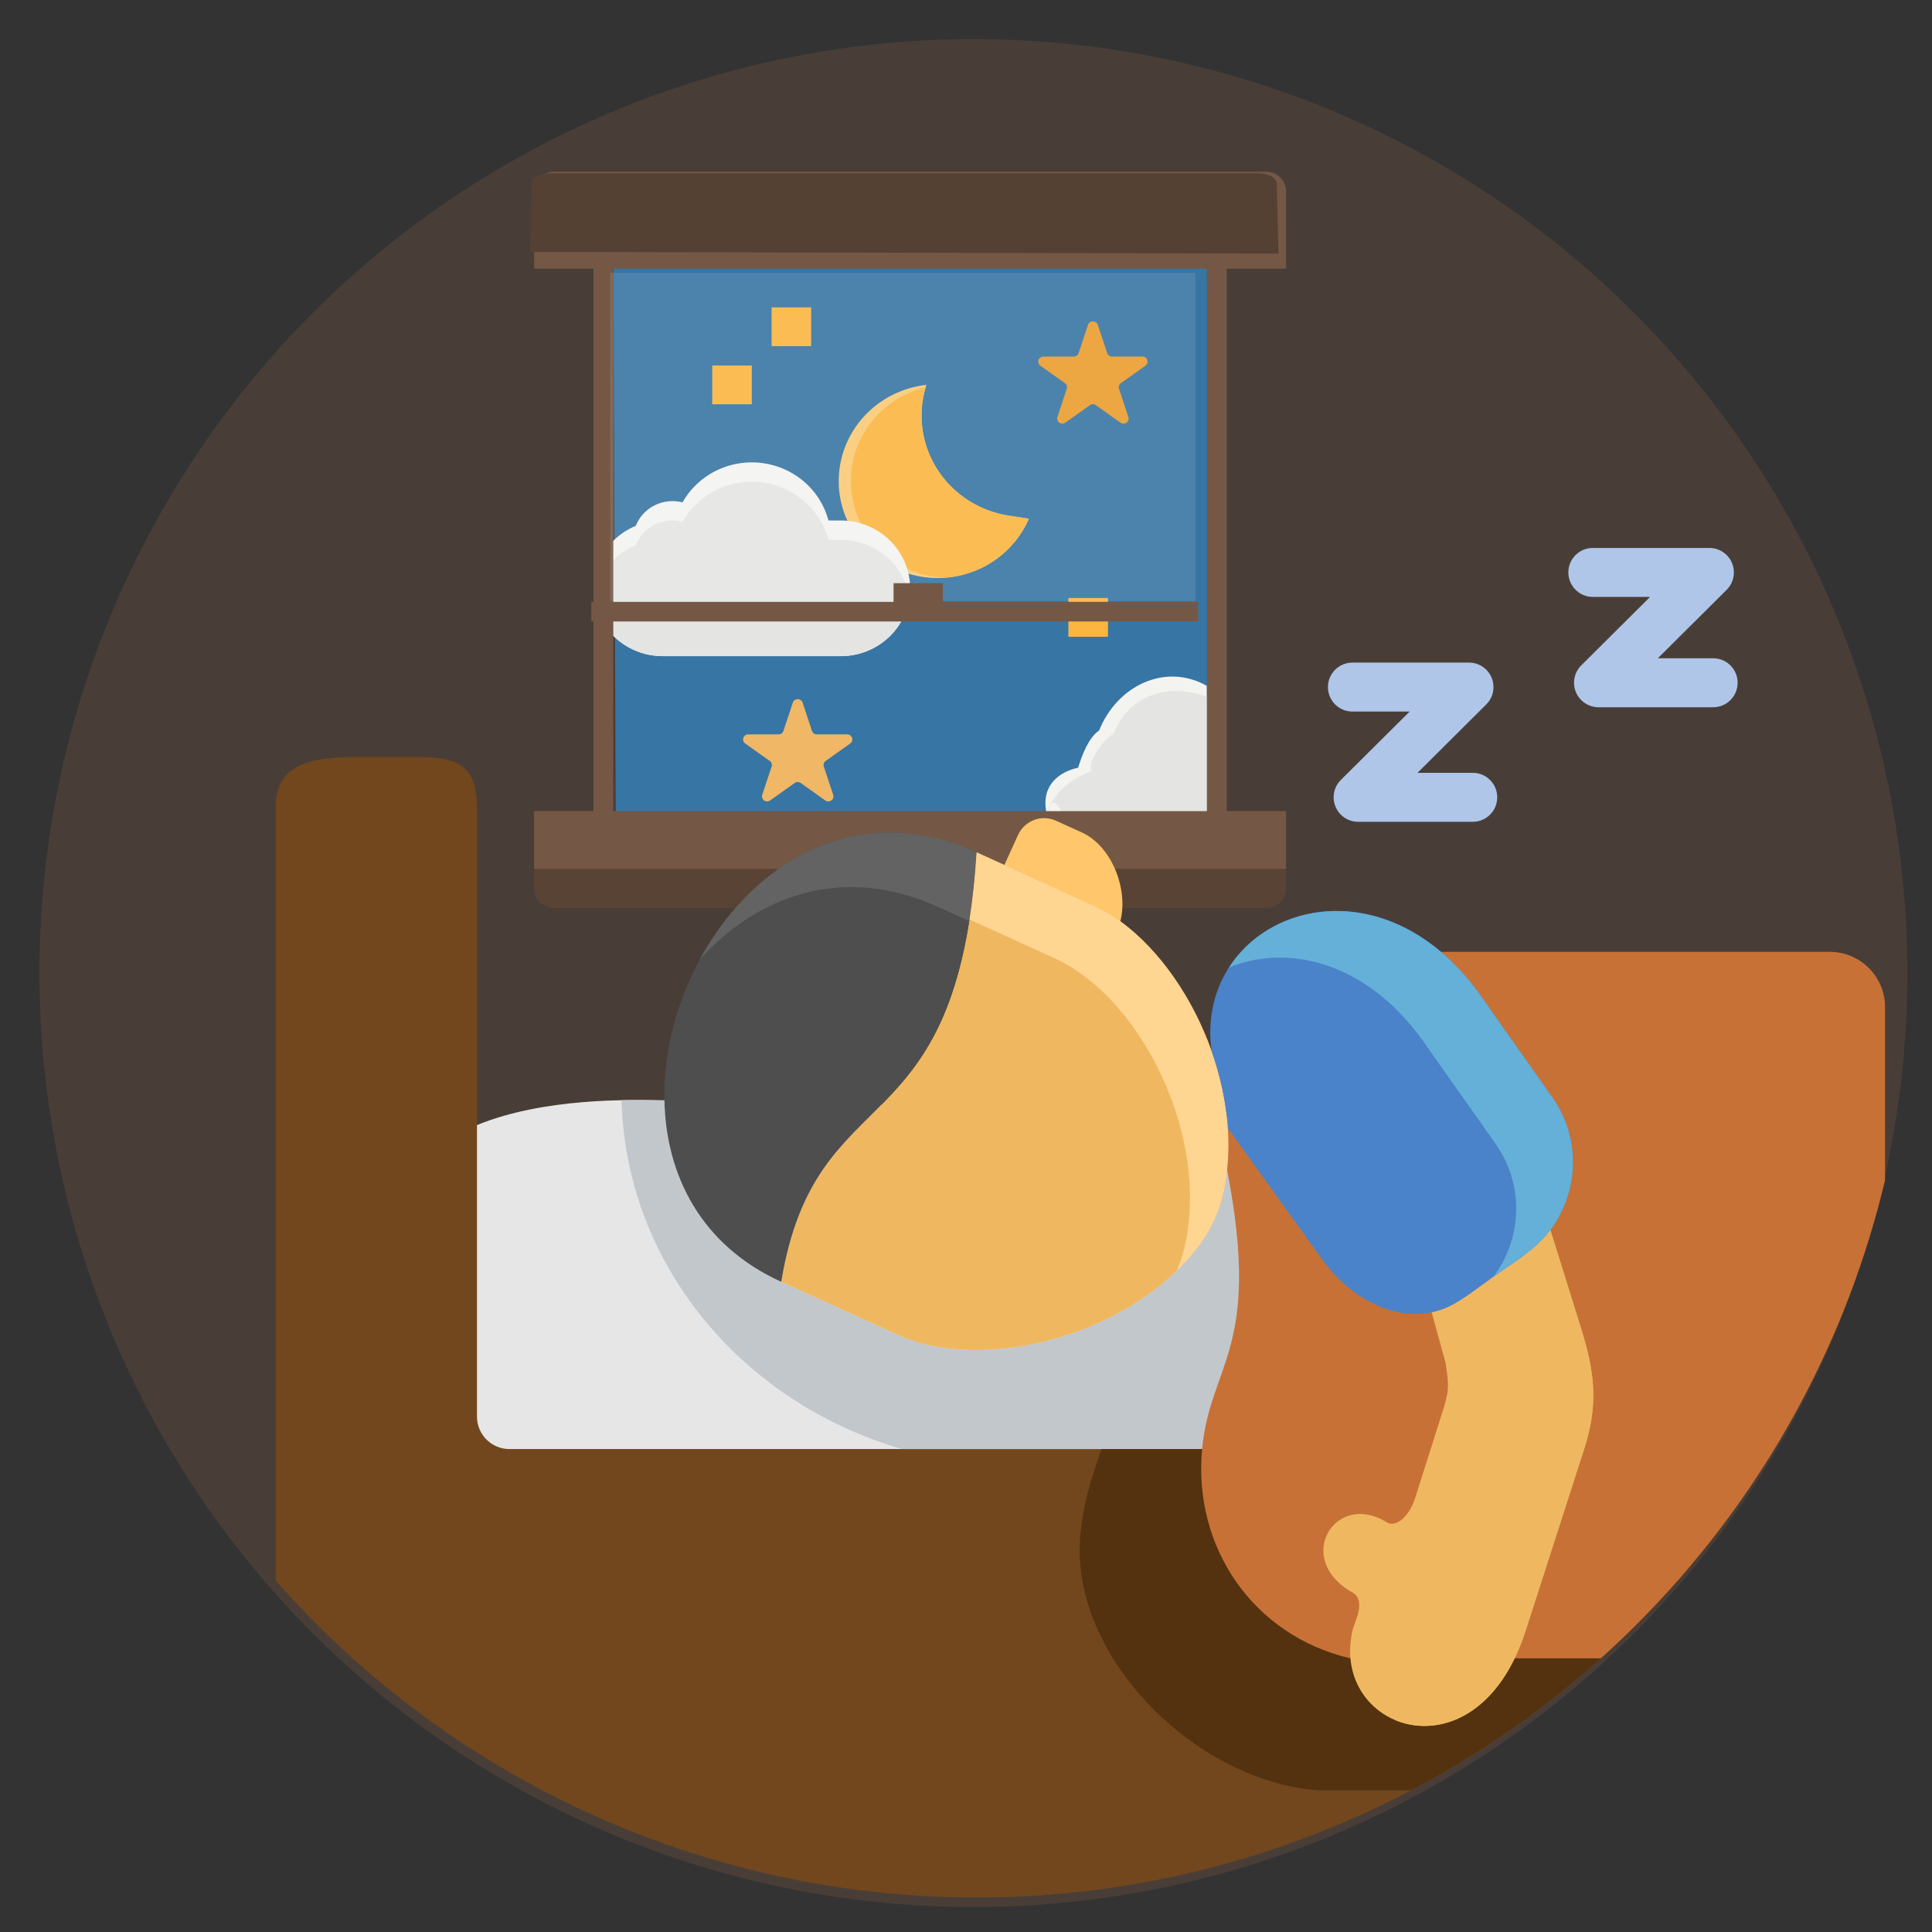 <?xml version="1.0" encoding="UTF-8" standalone="no"?>
<svg
   xmlns:dc="http://purl.org/dc/elements/1.1/"
   xmlns:cc="http://creativecommons.org/ns#"
   xmlns:rdf="http://www.w3.org/1999/02/22-rdf-syntax-ns#"
   xmlns:svg="http://www.w3.org/2000/svg"
   xmlns="http://www.w3.org/2000/svg"
   xmlns:sodipodi="http://sodipodi.sourceforge.net/DTD/sodipodi-0.dtd"
   xmlns:inkscape="http://www.inkscape.org/namespaces/inkscape"
   height="300"
   viewBox="0 0 37.5 37.5"
   width="300"
   version="1.1"
   id="svg898"
   sodipodi:docname="sleepTime.svg"
   inkscape:version="1.0beta2 (2b71d25, 2019-12-03)"
   inkscape:export-filename="/Users/mike.xiao/Documents/Projects/DBT_icons/dbt_icons/sleepTime.png"
   inkscape:export-xdpi="197.75999"
   inkscape:export-ydpi="197.75999">
  <rect x="0" y="0" width="37.5" height="37.5" fill="#333333" stroke="none"/>
  <defs
     id="defs902">
    <clipPath
       id="clipPath1046"
       clipPathUnits="userSpaceOnUse">
      <circle
         r="297.057"
         cy="151.482"
         cx="223.039"
         id="circle1048"
         style="opacity:1;fill:#554133;fill-opacity:1;stroke-width:3.962" />
    </clipPath>
  </defs>
  <sodipodi:namedview
     pagecolor="#ffffff"
     bordercolor="#666666"
     inkscape:document-rotation="0"
     borderopacity="1"
     objecttolerance="10"
     gridtolerance="10"
     guidetolerance="10"
     inkscape:pageopacity="0"
     inkscape:pageshadow="2"
     inkscape:window-width="1318"
     inkscape:window-height="691"
     id="namedview900"
     showgrid="false"
     inkscape:zoom="1.2316035"
     inkscape:cx="119.6717"
     inkscape:cy="114.73102"
     inkscape:window-x="-4"
     inkscape:window-y="29"
     inkscape:window-maximized="0"
     inkscape:current-layer="g952" />
  <g
     id="flat"
     transform="matrix(0.752,0,0,0.752,7.66,17.693)">
    <g
       id="g952"
       transform="matrix(1.33,0,0,1.33,-6.857,-28.161)">
      <circle
         style="opacity:1;fill:#493e37;fill-opacity:1;stroke-width:0.242"
         id="path943"
         cx="16.388"
         cy="22.368"
         r="18.125" />
      <path
         style="fill:#745845;fill-opacity:1;stroke-width:0.049"
         id="path949-9"
         fill="#c99977"
         d="m 14.799,8.239 h 0.38 V 20.282 h -0.38 z"
         inkscape:connector-curvature="0" />
      <g
         transform="matrix(0.048,0,0,0.047,2.871,1.929)"
         id="g982">
        <path
           style="fill:#594335;fill-opacity:1"
           inkscape:connector-curvature="0"
           d="m 408,368 v 32 a 8,8 0 0 1 -8,8 H 112 a 8,8 0 0 1 -8,-8 v -32 z"
           fill="#a27b60"
           id="path903" />
        <path
           sodipodi:nodetypes="ccccc"
           inkscape:connector-curvature="0"
           d="m 136,136 h 240 l 0.985,233.064 h -240 z"
           fill="#3775a4"
           id="path905" />
        <path
           inkscape:connector-curvature="0"
           d="m 304,247.25 a 40.007,40.007 0 0 1 -34.49,24.41 c -0.79,0.06 -1.59,0.08 -2.39,0.08 A 40,40 0 0 1 262.59,192 q -0.15,0.465 -0.27,0.93 A 41.8,41.8 0 0 0 296,246 Z"
           fill="#fbca75"
           id="path907" />
        <path
           inkscape:connector-curvature="0"
           d="M 304,247.25 A 40.007,40.007 0 0 1 269.51,271.66 40,40 0 0 1 262.32,192.93 41.8,41.8 0 0 0 296,246 Z"
           fill="#fbb540"
           id="path909" />
        <path
           sodipodi:nodetypes="cccccc"
           inkscape:connector-curvature="0"
           d="m 311.1,368.495 c -2.169,-11.132 5.133,-16.721 12.831,-18.434 1.563,-5.115 4.146,-12.317 8.514,-15.402 C 339.57,316.398 359.018,306.489 376,316.28 l 0.07,51.814 z"
           fill="#f3f3f0"
           id="path911" />
        <path
           sodipodi:nodetypes="ccccccc"
           inkscape:connector-curvature="0"
           d="m 317.33,368.495 c -5.775,-12.02 -6.016,7.39 -6.76,2.916 1.529,-8.966 9.992,-17.107 18.694,-19.756 -1.148,-2.933 2.15,-10.672 9.15,-15.875 7.125,-18.261 26.835,-21.859 43.816,-12.069 l 0.985,44.784 z"
           fill="#e4e4e2"
           id="path913" />
        <path
           inkscape:connector-curvature="0"
           d="m 256,276 a 27.693,27.693 0 0 1 -0.29,4 A 28,28 0 0 1 228,304 H 156 A 27.986,27.986 0 0 1 128.29,279.99 27.554,27.554 0 0 1 128,276 a 28,28 0 0 1 17.1,-25.8 15.917,15.917 0 0 1 18.89,-9.68 32.007,32.007 0 0 1 59,7.48 H 228 a 28,28 0 0 1 28,28 z"
           fill="#f3f3f0"
           id="path915" />
        <path
           inkscape:connector-curvature="0"
           d="M 255.71,280 A 28,28 0 0 1 228,304 h -72 a 27.986,27.986 0 0 1 -27.71,-24.01 27.994,27.994 0 0 1 16.81,-21.79 15.917,15.917 0 0 1 18.89,-9.68 32.007,32.007 0 0 1 59,7.48 H 228 a 27.989,27.989 0 0 1 27.71,24 z"
           fill="#e4e4e2"
           id="path917" />
        <path
           inkscape:connector-curvature="0"
           d="m 331.889,167.211 3.787,11.656 a 2.083,2.083 0 0 0 1.981,1.439 h 12.256 a 2.083,2.083 0 0 1 1.224,3.769 l -9.915,7.2 a 2.084,2.084 0 0 0 -0.757,2.329 l 3.788,11.656 a 2.083,2.083 0 0 1 -3.206,2.329 l -9.915,-7.2 a 2.085,2.085 0 0 0 -2.449,0 l -9.915,7.2 a 2.083,2.083 0 0 1 -3.206,-2.329 l 3.787,-11.656 a 2.082,2.082 0 0 0 -0.756,-2.329 l -9.915,-7.2 a 2.083,2.083 0 0 1 1.224,-3.769 h 12.256 a 2.083,2.083 0 0 0 1.981,-1.439 l 3.787,-11.656 a 2.084,2.084 0 0 1 3.963,0 z"
           fill="#ea9d2d"
           id="path919" />
        <path
           style="fill:#f0b766;fill-opacity:1"
           inkscape:connector-curvature="0"
           d="m 212.542,323.21 3.787,11.656 a 2.083,2.083 0 0 0 1.981,1.44 h 12.256 a 2.083,2.083 0 0 1 1.224,3.768 l -9.915,7.2 a 2.085,2.085 0 0 0 -0.757,2.329 l 3.788,11.656 a 2.083,2.083 0 0 1 -3.206,2.329 l -9.915,-7.2 a 2.085,2.085 0 0 0 -2.449,0 l -9.915,7.2 a 2.083,2.083 0 0 1 -3.206,-2.329 l 3.787,-11.656 a 2.083,2.083 0 0 0 -0.756,-2.329 l -9.915,-7.2 a 2.083,2.083 0 0 1 1.224,-3.768 h 12.256 a 2.083,2.083 0 0 0 1.981,-1.44 l 3.787,-11.656 a 2.084,2.084 0 0 1 3.963,0 z"
           fill="#ea9d2d"
           id="path921" />
        <path
           style="fill:#745845;fill-opacity:1"
           inkscape:connector-curvature="0"
           d="M 408,144 H 104 v -32 a 8,8 0 0 1 8,-8 h 288 a 8,8 0 0 1 8,8 z"
           fill="#a27b60"
           id="path923" />
        <g
           fill="#fbb540"
           id="g931">
          <path
             inkscape:connector-curvature="0"
             d="m 176,184 h 16 v 16 h -16 z"
             id="path925" />
          <path
             inkscape:connector-curvature="0"
             d="m 320,280 h 16 v 16 h -16 z"
             id="path927" />
          <path
             inkscape:connector-curvature="0"
             d="m 200,160 h 16 v 16 h -16 z"
             id="path929" />
        </g>
        <path
           sodipodi:nodetypes="ccccc"
           style="fill:#745845;fill-opacity:1"
           inkscape:connector-curvature="0"
           d="m 104,368 h 304 v 23.84 H 104 Z"
           fill="#8d6b54"
           id="path945" />
        <path
           style="fill:#745845;fill-opacity:1"
           inkscape:connector-curvature="0"
           d="m 128,136 h 8 v 240 h -8 z"
           fill="#c99977"
           id="path947" />
        <path
           style="fill:#745845;fill-opacity:1"
           inkscape:connector-curvature="0"
           d="m 376,136 h 8 v 240 h -8 z"
           fill="#c99977"
           id="path949" />
      </g>
      <g
         clip-path="url(#clipPath1046)"
         transform="matrix(0.061,0,0,0.061,2.847,12.947)"
         id="g899">
        <g
           fill-rule="evenodd"
           id="g868">
          <path
             inkscape:connector-curvature="0"
             d="m 64.039,202.797 c -124.195,216.379 331.941,206.684 259.258,14.219 -5.93,-1.664 -10.516,-15.711 -16.793,-16.555 -55.863,-7.625 -109.301,-2.074 -182.832,-5.52 -11.391,-0.234 -38.285,-0.848 -59.633,7.855 z m 0,0"
             fill="#e6e6e6"
             id="path840" />
          <path
             style="fill:#72471e;fill-opacity:1"
             sodipodi:nodetypes="csssscssscsc"
             inkscape:connector-curvature="0"
             d="M 0,305.875 V 427.969 C 0,441.195 10.805,452 24.031,452 H 487.965 C 501.164,452 512,441.195 512,427.965 V 305.875 H 74.348 c -5.664,0 -10.309,-4.641 -10.309,-10.309 V 101.789 c 0,-17.609 -10.855,-16.079 -28.464,-16.079 C 17.938,85.714 0,84.18 0,101.789 Z"
             fill="#b5722f"
             id="path842" />
          <path
             inkscape:connector-curvature="0"
             d="m 110.031,194.883 c 1.375,52.387 38.547,96.363 89.301,110.992 h 95.402 l 25.902,-42.984 -17.957,-45.875 c -1.344,12.938 -5.668,21.699 -15.246,31.336 -0.234,0.234 -0.496,0.496 -0.758,0.727 -8.207,8.031 -18.574,14.312 -29.609,18.633 -20.441,7.941 -43.219,9.082 -59.078,1.867 l -37.145,-16.906 c -25.641,-11.652 -36.707,-34.051 -37.172,-57.73 -3.391,-0.059 -8.117,-0.176 -13.641,-0.059 z m 0,0"
             fill="#c2c7cc"
             id="path844" />
          <path
             style="fill:#54320f;fill-opacity:1"
             inkscape:connector-curvature="0"
             d="m 255.984,333.414 c -3.445,38.137 36.387,78.141 75.664,81.031 H 450.5 c 47.395,0 61.5,-9.867 61.5,-54.867 V 305.879 H 262.73 c -2.863,8.32 -5.723,16.32 -6.746,27.535 z m 0,0"
             fill="#91561a"
             id="path846" />
          <path
             style="fill:#ffc66b;fill-opacity:1"
             inkscape:connector-curvature="0"
             d="m 236.185,110.493 -5.695,12.469 28.211,12.848 c 3.035,1.371 6.016,3.156 8.906,5.258 4.848,-10.309 -0.641,-26.602 -11.125,-31.363 l -8.234,-3.738 c -4.559,-2.074 -9.988,-0.059 -12.062,4.527 z m 0,0"
             fill="#eda93b"
             id="path848" />
          <path
             style="fill:#efb860;fill-opacity:1"
             inkscape:connector-curvature="0"
             d="m 222.988,116.039 c -6.105,95.984 -51.074,69.672 -62.145,136.633 l 37.145,16.906 c 15.859,7.215 38.637,6.074 59.078,-1.867 11.387,-4.441 22.047,-10.98 30.371,-19.359 9.578,-9.637 13.898,-18.398 15.242,-31.336 0.117,-0.902 0.176,-1.84 0.262,-2.832 0.234,-3.418 0.234,-6.891 0,-10.395 -0.555,-8.266 -2.395,-16.617 -5.199,-24.559 -5.984,-16.879 -16.469,-32.004 -28.703,-41.027 -2.891,-2.102 -5.871,-3.887 -8.906,-5.258 l -28.211,-12.848 z m 0,0"
             fill="#ffdda6"
             id="path850" />
          <path
             style="fill:#4e4e4e;fill-opacity:1"
             inkscape:connector-curvature="0"
             d="m 222.988,116.039 c -54.316,-24.703 -98.703,27.738 -99.316,76.301 -0.031,0.879 -0.031,1.754 0,2.602 0.465,23.68 11.535,46.078 37.172,57.73 11.07,-66.957 56.039,-40.648 62.145,-136.633 z m 0,0"
             fill="#808080"
             id="path852" />
          <path
             style="fill:#636363;fill-opacity:1"
             inkscape:connector-curvature="0"
             d="m 222.988,116.039 c -38.141,-17.348 -71.371,3.328 -88.016,34.02 18.25,-20.207 45.496,-30.457 75.809,-16.648 l 8.938,4.062 0.934,0.438 c 1.051,-6.512 1.84,-13.754 2.336,-21.871 z m 0,0"
             fill="#666"
             id="path854" />
          <path
             style="fill:#ffd592;fill-opacity:1"
             inkscape:connector-curvature="0"
             d="m 222.988,116.039 c -0.496,7.914 -1.258,15.008 -2.25,21.375 l 27.156,12.352 c 3.066,1.402 6.047,3.184 8.91,5.285 12.262,8.992 22.719,24.121 28.703,41.027 2.836,7.941 4.645,16.266 5.199,24.559 0.234,3.473 0.234,6.977 0,10.395 -0.059,0.965 -0.145,1.93 -0.234,2.832 -0.613,5.754 -1.812,10.691 -3.797,15.215 0.266,-0.234 0.527,-0.496 0.762,-0.73 9.578,-9.633 13.898,-18.395 15.242,-31.332 0.117,-0.906 0.176,-1.84 0.262,-2.832 0.234,-3.418 0.234,-6.891 0,-10.398 -0.555,-8.262 -2.395,-16.613 -5.199,-24.555 -5.984,-16.879 -16.469,-32.008 -28.703,-41.031 -2.891,-2.102 -5.871,-3.883 -8.906,-5.254 l -28.211,-12.848 z m 0,0"
             fill="#fcc368"
             id="path856" />
          <path
             style="fill:#c87137;fill-opacity:1"
             inkscape:connector-curvature="0"
             d="m 294.738,305.875 c -2.922,31.336 16.293,59.367 47.191,66.578 H 459.816 C 500.027,372.453 512,364.336 512,327.367 V 165.215 c 0,-9.637 -7.887,-17.523 -17.52,-17.523 H 370.75 c -63.66,0 -64.246,22.691 -67.809,56.098 0.234,3.504 0.234,6.977 0,10.395 -0.086,0.992 -0.145,1.926 -0.262,2.832 11.125,57.352 -5.375,61.441 -7.941,88.859 z m 0,0"
             fill="#f78411"
             id="path858" />
          <path
             style="fill:#efb860;fill-opacity:1"
             inkscape:connector-curvature="0"
             d="m 371.07,294.488 -3.621,11.387 -4.906,15.477 c -1.984,6.309 -6.309,9.551 -9.082,7.828 -16.293,-10.223 -29.844,11.59 -10.949,22.281 4.641,2.598 0.672,9.52 0.059,12.117 -0.324,1.457 -0.527,2.859 -0.645,4.262 -0.145,1.578 -0.145,3.125 0,4.613 2.074,23.742 36.211,33.23 52.242,0 1.258,-2.598 2.395,-5.461 3.418,-8.586 l 18.688,-57.992 c 4.5,-13.93 3.449,-24.207 -0.844,-37.961 l -9.902,-31.742 h -37.641 l -0.117,26.191 4.41,16.004 c 1.168,7.652 1.199,8.82 -1.109,16.121 z m 0,0"
             fill="#ffdda6"
             id="path860" />
          <path
             style="fill:#efb860;fill-opacity:1"
             inkscape:connector-curvature="0"
             d="m 396.621,267.914 c 4.266,13.754 5.348,24.031 0.848,37.961 l -13.488,41.875 -5.227,16.121 c -0.996,3.125 -2.133,5.984 -3.391,8.582 -5.109,10.574 -12.027,16.82 -19.184,19.652 11.855,4.938 28.238,0.496 37.992,-19.652 1.254,-2.598 2.395,-5.461 3.418,-8.582 l 4.875,-15.129 13.812,-42.863 c 0,-0.031 0,-0.059 0.031,-0.09 0,0 0,-0.027 0,-0.059 0.379,-1.137 0.699,-2.25 0.992,-3.328 3.27,-12.207 2.043,-21.871 -1.871,-34.43 0,-0.027 0,-0.027 0,-0.059 l -9.898,-31.738 -0.352,0.438 c 0,0.027 0,0.027 -0.027,0.027 -0.031,0.059 -0.059,0.09 -0.09,0.145 -1.984,2.512 -4.438,4.734 -7.035,6.777 -2.395,1.84 -4.906,3.562 -7.391,5.254 z m 0,0"
             fill="#fcc368"
             id="path862" />
          <path
             style="fill:#4a83c9;fill-opacity:1"
             inkscape:connector-curvature="0"
             d="m 302.941,203.789 30.195,42.051 c 7.68,10.715 21.375,19.328 34.633,16.527 1.871,-0.383 3.738,-0.996 5.578,-1.871 4.559,-2.188 9.902,-6.512 14.137,-9.488 6.102,-4.324 13.109,-8.469 17.695,-14.398 l 0.348,-0.438 c 9.082,-12.059 9.844,-29.172 0.672,-42.137 l -23.391,-33.172 c -3.793,-5.227 -7.855,-9.578 -12.059,-13.172 -33.961,-28.73 -78.086,-6.102 -73.004,31.539 2.801,7.941 4.641,16.293 5.195,24.559 z m 0,0"
             fill="#64b0d9"
             id="path864" />
          <path
             style="fill:#64b0d9;fill-opacity:1"
             inkscape:connector-curvature="0"
             d="m 364.762,175.668 23.391,33.172 c 4.117,5.84 6.223,12.5 6.484,19.184 0.117,2.719 -0.117,5.461 -0.613,8.148 -1.02,5.316 -3.242,10.395 -6.539,14.836 0.027,-0.031 0.055,-0.059 0.117,-0.09 3.387,-2.395 7.035,-4.73 10.422,-7.359 2.66,-2.074 5.113,-4.32 7.125,-6.922 0.031,0 0.031,0 0.031,-0.027 l 0.348,-0.438 c 1.898,-2.512 3.418,-5.285 4.586,-8.148 4.379,-10.922 3.328,-23.742 -3.914,-33.988 l -23.391,-33.176 c -3.793,-5.227 -7.855,-9.578 -12.059,-13.168 -24.734,-20.938 -54.898,-14.602 -67.457,4.965 14.426,-5.898 33.086,-3.941 49.41,9.867 4.203,3.566 8.266,7.918 12.059,13.145 z m 0,0"
             fill="#4a83c9"
             id="path866" />
        </g>
        <path
           style="fill:#afc6e9;fill-opacity:1"
           inkscape:connector-curvature="0"
           d="m 419.042,19.189 h 37.086 c 3.152,0 5.996,1.898 7.199,4.816 1.203,2.918 0.527,6.27 -1.707,8.496 l -21.895,21.785 h 17.602 c 4.301,0 7.785,3.488 7.785,7.793 0,4.301 -3.484,7.789 -7.785,7.789 h -36.477 c -3.152,0 -5.996,-1.902 -7.195,-4.82 -1.203,-2.914 -0.531,-6.27 1.707,-8.496 l 21.895,-21.785 h -18.215 c -4.301,0 -7.785,-3.488 -7.785,-7.789 0,-4.305 3.484,-7.789 7.785,-7.789 z m 0,0"
           fill="#666"
           id="path870" />
        <path
           style="fill:#afc6e9;fill-opacity:1"
           inkscape:connector-curvature="0"
           d="m 342.562,55.662 h 37.086 c 3.152,0 5.996,1.902 7.199,4.82 1.203,2.918 0.527,6.27 -1.711,8.492 l -21.879,21.758 h 17.59 c 4.301,0 7.785,3.484 7.785,7.789 0,4.301 -3.484,7.789 -7.785,7.789 h -36.477 c -3.152,0 -5.996,-1.902 -7.195,-4.82 -1.203,-2.918 -0.527,-6.273 1.707,-8.496 l 21.883,-21.754 h -18.203 c -4.301,0 -7.789,-3.488 -7.789,-7.789 0,-4.301 3.488,-7.789 7.789,-7.789 z m 0,0"
           fill="#666"
           id="path872" />
      </g>
      <path
         inkscape:connector-curvature="0"
         d="m 20.75,15.165 v 0.38 H 8.972 v -0.38 z"
         fill="#c99977"
         id="path949-9-9"
         style="fill:#745845;fill-opacity:1;stroke-width:0.048" />
      <rect
         ry="0"
         y="8.779"
         x="9.339"
         height="6.37"
         width="11.358"
         id="rect1029"
         style="fill:#ffffff;fill-opacity:0.105;stroke-width:0.338;stroke-linecap:round;paint-order:stroke fill markers;stop-color:#000000" />
      <path
         style="fill:#745845;fill-opacity:1;stroke-width:0.014"
         id="path949-9-9-6"
         fill="#c99977"
         d="m 15.796,14.801 v 0.386 h -0.958 v -0.386 z"
         inkscape:connector-curvature="0" />
      <path
         sodipodi:nodetypes="ccssssc"
         id="path923-2"
         fill="#a27b60"
         d="M 22.308,8.405 7.784,8.372 7.817,7.042 C 7.82,6.933 7.988,6.845 8.198,6.845 H 21.895 c 0.21,0 0.38,0.088 0.38,0.197 z"
         inkscape:connector-curvature="0"
         style="fill:#554133;fill-opacity:1;stroke-width:0.034" />
    </g>
  </g>
</svg>
